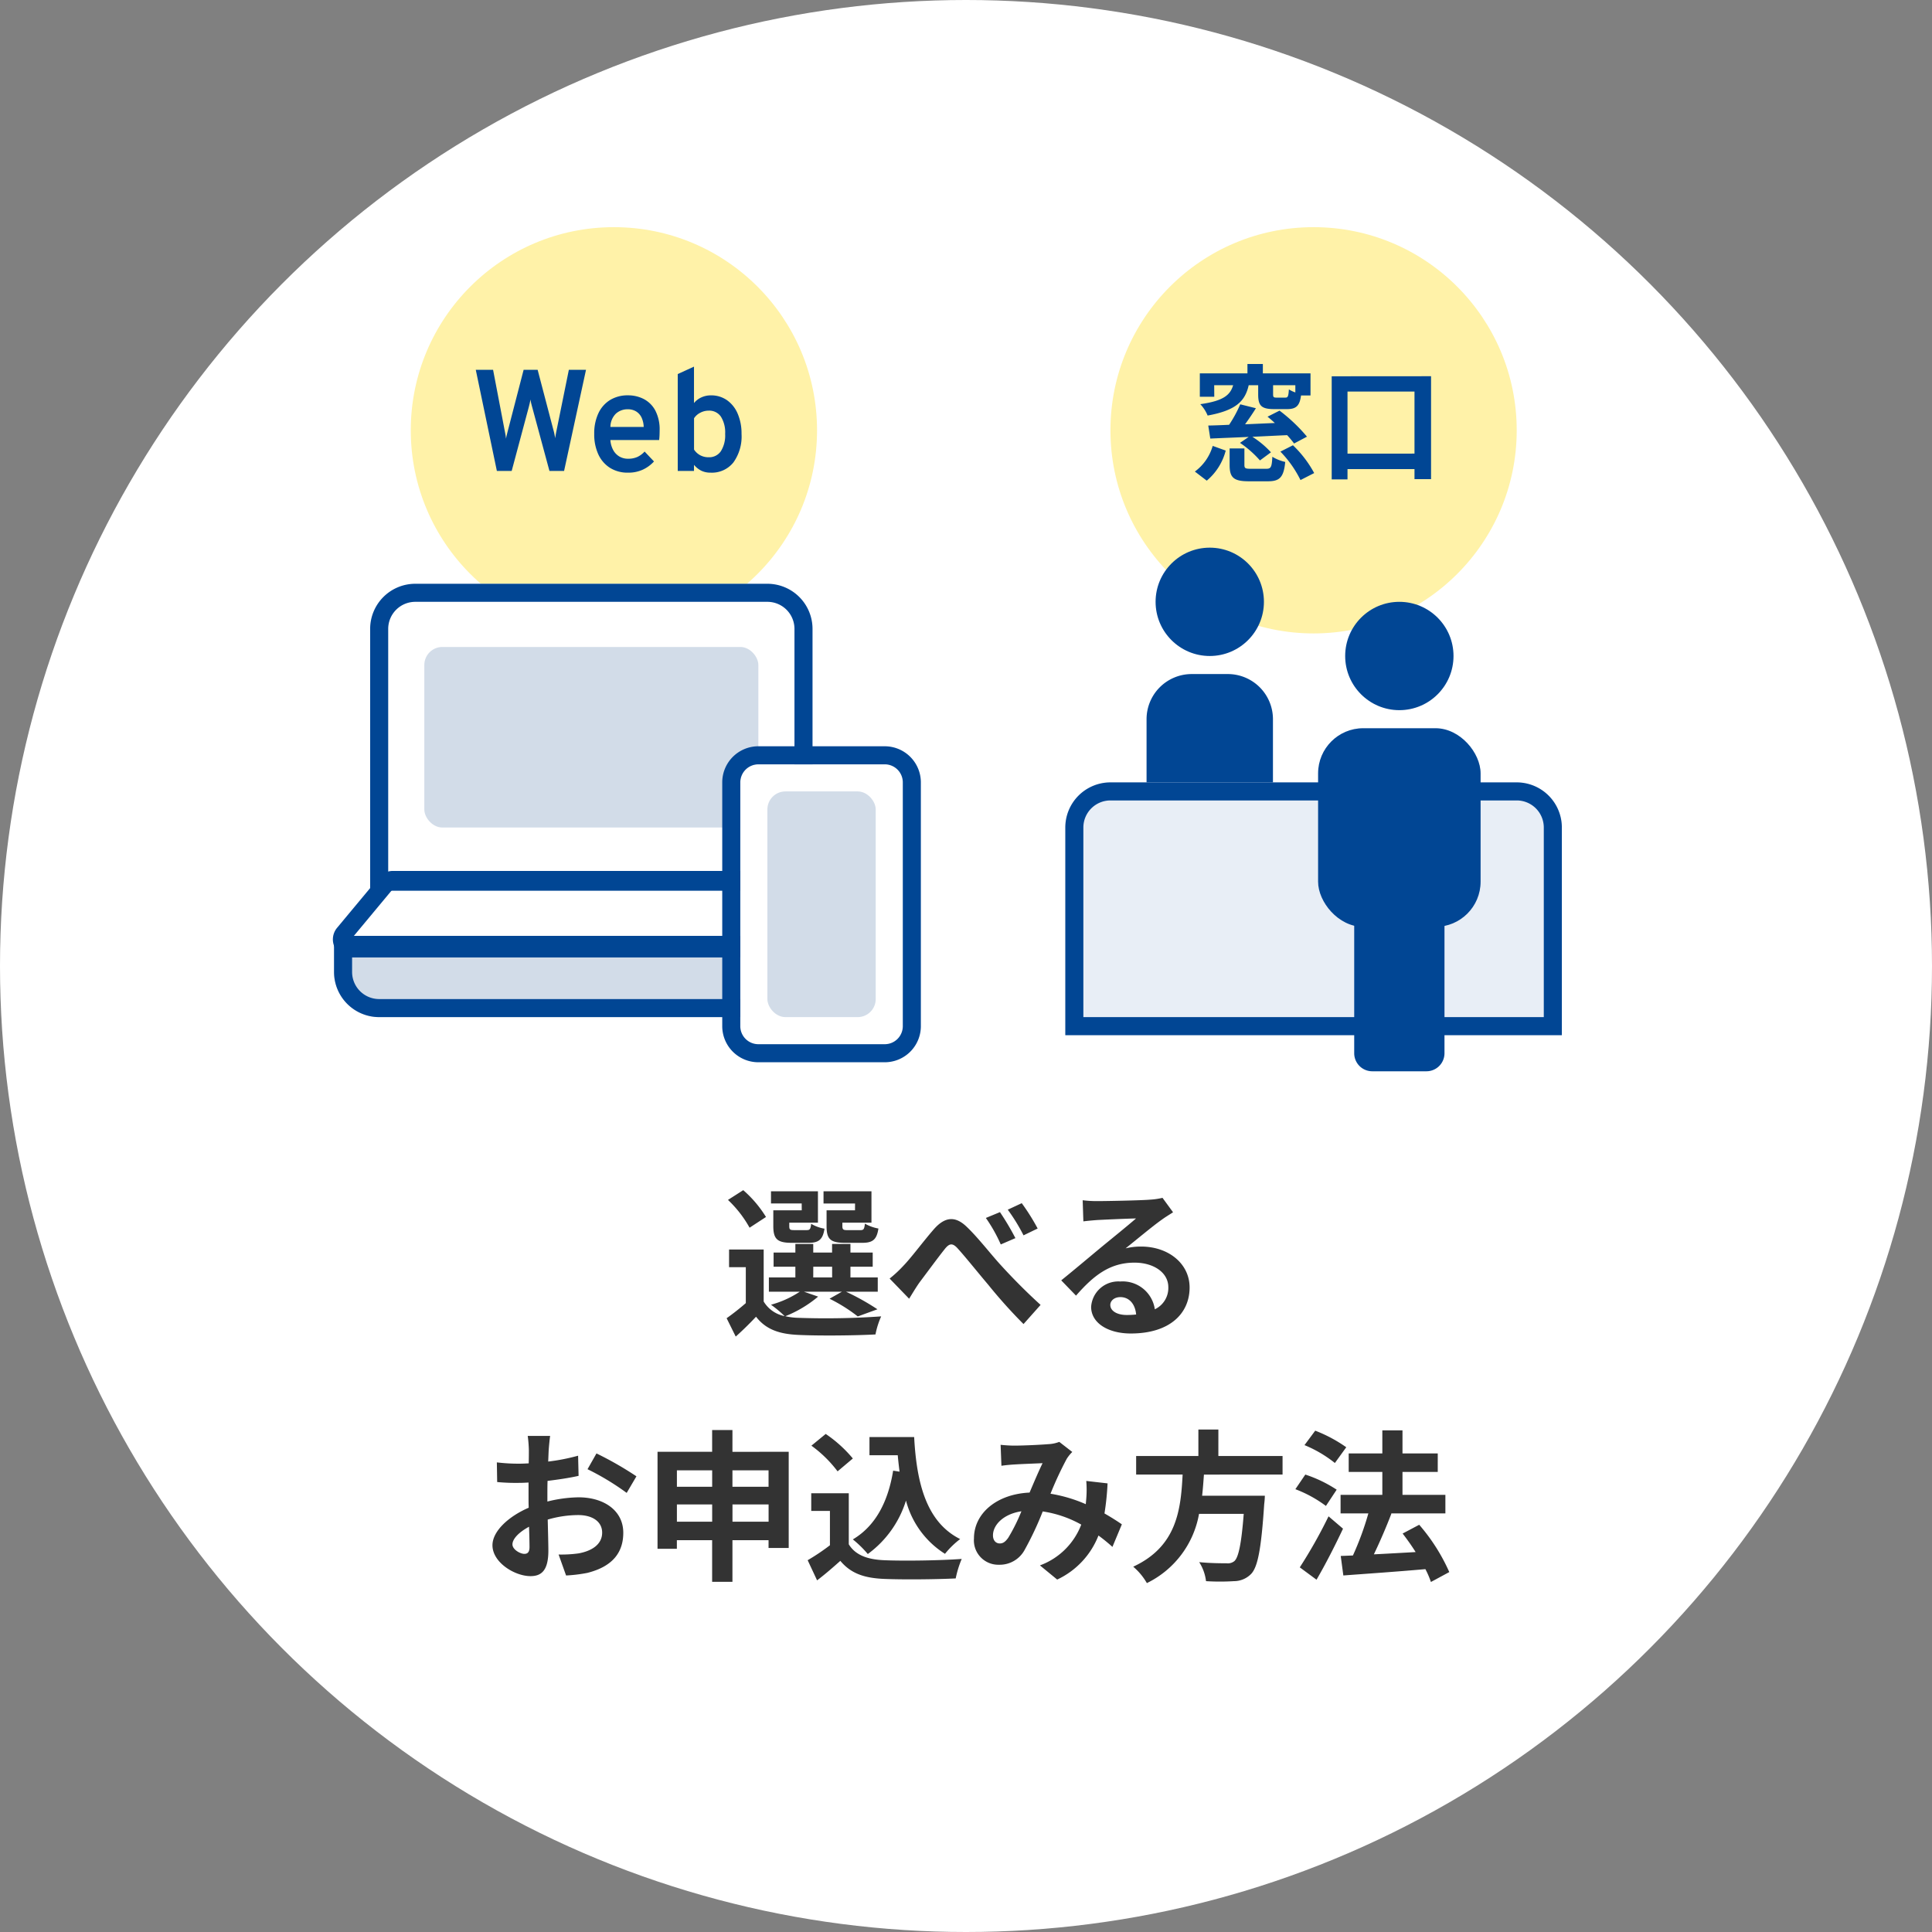 <svg xmlns="http://www.w3.org/2000/svg" width="214" height="214" viewBox="0 0 214 214">
  <rect x="0" y="0" width="214" height="214" fill="#808080" stroke="none"/>
  <g id="support01" transform="translate(-472 -9781.668)">
    <circle id="楕円形_4" data-name="楕円形 4" cx="107" cy="107" r="107" transform="translate(472 9781.668)" fill="#fff"/>
    <path id="パス_1143" data-name="パス 1143" d="M-12.294-12.6h-3.15v1.746c0,1.44.414,1.854,2.034,1.854h1.926c1.134,0,1.6-.342,1.782-1.584a4.59,4.59,0,0,1-1.494-.54c-.072.612-.144.72-.5.72h-1.458c-.45,0-.54-.072-.54-.468v-.36h3.222v-3.474h-5.31v1.35h3.492Zm-5.9,0h-3.15v1.746c0,1.44.45,1.854,2.034,1.854h1.89c1.08,0,1.566-.342,1.746-1.566a4.2,4.2,0,0,1-1.476-.54c-.072.594-.144.7-.5.7h-1.386c-.468,0-.54-.072-.54-.45v-.378H-16.4v-3.474h-5.2v1.35h3.4Zm-3.96.738a12.875,12.875,0,0,0-2.52-2.97l-1.692,1.08a12.663,12.663,0,0,1,2.394,3.078Zm5.238,5.508h2.088v1.188H-16.92Zm-1.026,2.772h4.194l-1.368.774A17.952,17.952,0,0,1-11.988-.846l2.178-.792a26.95,26.95,0,0,0-3.474-1.944h3.51V-5.166H-12.8V-6.354h2.466V-7.92H-12.8v-.954h-2.034v.954H-16.92v-.954H-18.9v.954h-2.412v1.566H-18.9v1.188h-2.934v1.584h3.42A11.119,11.119,0,0,1-21.6-2.142a12.753,12.753,0,0,1,1.512,1.26A3.462,3.462,0,0,1-22.41-2.5v-5.76h-3.834V-6.3h1.854v3.978A26.834,26.834,0,0,1-26.514-.648l1.008,2.034c.864-.774,1.566-1.476,2.25-2.2,1.08,1.4,2.556,1.926,4.716,2.016,2.25.108,6.228.072,8.514-.054a8.928,8.928,0,0,1,.63-2,87.529,87.529,0,0,1-9.144.162,7.36,7.36,0,0,1-1.476-.18A13.1,13.1,0,0,0-16.38-3.042ZM-8.46-5.04-6.3-2.808C-5.994-3.294-5.58-4-5.166-4.59c.774-1.026,2.07-2.79,2.79-3.69.522-.666.882-.756,1.494-.054.864.954,2.214,2.646,3.33,3.96A56.259,56.259,0,0,0,6.372,0l1.89-2.124C6.552-3.672,5-5.274,3.852-6.534,2.79-7.686,1.368-9.54.126-10.728c-1.314-1.3-2.484-1.17-3.726.27-1.134,1.3-2.5,3.15-3.348,4.014A13.451,13.451,0,0,1-8.46-5.04ZM3.762-12.4,2.2-11.754A17.021,17.021,0,0,1,3.852-8.82l1.62-.7A28.873,28.873,0,0,0,3.762-12.4Zm2.412-.99-1.548.72A20.207,20.207,0,0,1,6.372-9.828l1.566-.756A23.743,23.743,0,0,0,6.174-13.392Zm9.81,11.268c0-.45.432-.864,1.116-.864.972,0,1.638.756,1.746,1.926a9.4,9.4,0,0,1-1.044.054C16.722-1.008,15.984-1.458,15.984-2.124Zm-3.06-11.592L13-11.376c.414-.054.99-.108,1.476-.144.954-.054,3.438-.162,4.356-.18-.882.774-2.754,2.286-3.762,3.114C14-7.7,11.826-5.868,10.548-4.842L12.186-3.15c1.926-2.2,3.726-3.654,6.48-3.654,2.124,0,3.744,1.1,3.744,2.718a2.609,2.609,0,0,1-1.494,2.448,3.6,3.6,0,0,0-3.834-3.078A3.016,3.016,0,0,0,13.86-1.908c0,1.8,1.89,2.952,4.392,2.952,4.356,0,6.516-2.25,6.516-5.094,0-2.628-2.322-4.536-5.382-4.536a7.032,7.032,0,0,0-1.71.2c1.134-.9,3.024-2.484,4-3.168.414-.306.846-.558,1.26-.828l-1.17-1.6a7.865,7.865,0,0,1-1.368.2c-1.026.09-4.878.162-5.832.162A12.491,12.491,0,0,1,12.924-13.716Zm-58.986,26.1h-2.484a14.487,14.487,0,0,1,.126,1.584c0,.306,0,.828-.018,1.458-.36.018-.72.036-1.044.036a19.96,19.96,0,0,1-2.484-.144l.036,2.178a22.068,22.068,0,0,0,2.52.09c.288,0,.612-.018.954-.036v1.512c0,.414,0,.846.018,1.278-2.214.954-4.014,2.592-4.014,4.158,0,1.908,2.466,3.42,4.212,3.42,1.188,0,1.98-.594,1.98-2.826,0-.612-.036-2.016-.072-3.438a12.136,12.136,0,0,1,3.384-.5c1.566,0,2.646.72,2.646,1.944,0,1.314-1.152,2.034-2.61,2.3a13.86,13.86,0,0,1-2.214.126l.828,2.322a16.481,16.481,0,0,0,2.358-.288c2.862-.72,3.978-2.322,3.978-4.446,0-2.484-2.178-3.924-4.95-3.924a14.915,14.915,0,0,0-3.456.468V18.99c0-.522,0-1.08.018-1.62,1.17-.144,2.412-.324,3.438-.558l-.054-2.232a22.045,22.045,0,0,1-3.312.648c.018-.45.036-.882.054-1.278C-46.188,13.482-46.116,12.708-46.062,12.384Zm5.13,1.944-.99,1.746A28.639,28.639,0,0,1-37.584,18.7l1.08-1.836A37.614,37.614,0,0,0-40.932,14.328Zm-9.306,10.08c0-.63.738-1.368,1.836-1.962.036.972.054,1.8.054,2.25,0,.612-.252.756-.576.756C-49.392,25.452-50.238,24.966-50.238,24.408Zm24.372-2.52V19.98h4v1.908Zm-6.156,0V19.98h3.906v1.908Zm3.906-5.688v1.818h-3.906V16.2Zm6.246,0v1.818h-4V16.2Zm-4-2.052V11.736h-2.25v2.412h-6.048V24.894h2.142V23.94h3.906v4.608h2.25V23.94h4V24.8h2.232V14.148Zm17.8,2.088c-.558,3.438-1.944,6.12-4.464,7.614a11.815,11.815,0,0,1,1.656,1.62,11.558,11.558,0,0,0,4.23-5.922,9.94,9.94,0,0,0,4.32,5.9A9.592,9.592,0,0,1-.648,23.814c-3.744-1.872-4.824-6.21-5.094-11.3h-4.95v2.016H-7.56c.054.612.126,1.224.2,1.818Zm-4.464-1.35a14.414,14.414,0,0,0-3.006-2.718l-1.584,1.3a13.621,13.621,0,0,1,2.9,2.844Zm-.45,3.852h-4.158V20.7h2.07v3.8a23.639,23.639,0,0,1-2.466,1.656l1.044,2.232c.99-.756,1.782-1.458,2.574-2.16,1.17,1.4,2.646,1.908,4.86,2,2.142.09,5.76.054,7.92-.054a11.211,11.211,0,0,1,.666-2.16c-2.394.18-6.444.234-8.55.144-1.872-.072-3.222-.558-3.96-1.764ZM3.834,13.374l.09,2.322c.468-.072,1.1-.126,1.458-.144.828-.054,2.376-.108,3.1-.144-.414.846-.936,2.07-1.44,3.258C3.42,18.828.882,20.952.882,23.742a2.7,2.7,0,0,0,2.772,2.916,3.137,3.137,0,0,0,2.808-1.584A35.381,35.381,0,0,0,8.5,20.754a12.48,12.48,0,0,1,4.266,1.458A7.754,7.754,0,0,1,8.19,26.73L10.1,28.3a9,9,0,0,0,4.572-4.878,18.768,18.768,0,0,1,1.548,1.26l1.044-2.5c-.522-.36-1.17-.774-1.926-1.206a29.232,29.232,0,0,0,.342-3.33l-2.358-.27a11.856,11.856,0,0,1,0,1.962c-.018.2-.036.4-.054.612A16.2,16.2,0,0,0,9.36,18.792a38.352,38.352,0,0,1,1.8-3.87,4.339,4.339,0,0,1,.612-.756l-1.44-1.116a3.867,3.867,0,0,1-1.224.252c-.846.072-2.754.162-3.78.162C4.932,13.464,4.32,13.428,3.834,13.374ZM2.988,23.4c0-1.134,1.134-2.358,3.15-2.664A20.159,20.159,0,0,1,4.68,23.67c-.324.45-.576.63-.936.63C3.33,24.3,2.988,23.994,2.988,23.4Zm32.076-6.732V14.616h-7.11V11.682H25.74v2.934H18.846v2.052h5.148c-.2,3.852-.612,7.956-5.472,10.206a6.843,6.843,0,0,1,1.512,1.818,10.566,10.566,0,0,0,5.778-7.668h4.95c-.252,3.276-.576,4.842-1.044,5.238a1.155,1.155,0,0,1-.864.234c-.522,0-1.782,0-3.024-.126a4.981,4.981,0,0,1,.756,2.106,24.654,24.654,0,0,0,3.078,0,2.657,2.657,0,0,0,1.944-.828c.72-.792,1.1-2.808,1.422-7.7a8.757,8.757,0,0,0,.072-.936H26.154c.09-.774.144-1.566.2-2.34Zm7.056-3.024a15.8,15.8,0,0,0-3.438-1.836l-1.188,1.6a13.729,13.729,0,0,1,3.366,1.98Zm-1.062,4.7a14.5,14.5,0,0,0-3.474-1.674l-1.1,1.62a13.867,13.867,0,0,1,3.384,1.854Zm-.9,2.952a53.792,53.792,0,0,1-3.186,5.652l1.854,1.368c1.008-1.728,2.052-3.78,2.934-5.652Zm13.374,6.174A20.943,20.943,0,0,0,50.2,22.23l-1.836.972c.486.63.99,1.332,1.44,2.052-1.584.09-3.186.18-4.626.252.648-1.35,1.368-3.006,1.944-4.518l-.072-.018H53.1V18.918H48.348V16.38h3.906V14.328H48.348V11.772H46.116v2.556H42.39V16.38h3.726v2.538H41.49V20.97h3.078a32.613,32.613,0,0,1-1.71,4.662l-1.35.054.288,2.16c2.43-.18,5.832-.414,9.09-.7a9.941,9.941,0,0,1,.612,1.422Z" transform="translate(579 9928.33)" fill="#333"/>
    <g id="グループ_744" data-name="グループ 744" transform="translate(-27 -107.67)">
      <circle id="楕円形_35" data-name="楕円形 35" cx="22.5" cy="22.5" r="22.5" transform="translate(544.5 9914.5)" fill="#fff2a8"/>
      <circle id="楕円形_36" data-name="楕円形 36" cx="22.5" cy="22.5" r="22.5" transform="translate(622 9914.5)" fill="#fff2a8"/>
      <g id="グループ_746" data-name="グループ 746" transform="translate(32)">
        <circle id="楕円形_32" data-name="楕円形 32" cx="6" cy="6" r="6" transform="translate(595 9950)" fill="#014694"/>
        <circle id="楕円形_33" data-name="楕円形 33" cx="6" cy="6" r="6" transform="translate(616 9956)" fill="#014694"/>
        <path id="長方形_220" data-name="長方形 220" d="M5,0H9a5,5,0,0,1,5,5v8a0,0,0,0,1,0,0H0a0,0,0,0,1,0,0V5A5,5,0,0,1,5,0Z" transform="translate(594 9964)" fill="#014694"/>
        <path id="長方形_224" data-name="長方形 224" d="M5,0H50a5,5,0,0,1,5,5V28a0,0,0,0,1,0,0H0a0,0,0,0,1,0,0V5A5,5,0,0,1,5,0Z" transform="translate(585 9976)" fill="#e8eef6"/>
        <path id="長方形_224_-_アウトライン" data-name="長方形 224 - アウトライン" d="M5,2A3,3,0,0,0,2,5V26H53V5a3,3,0,0,0-3-3H5M5,0H50a5,5,0,0,1,5,5V28H0V5A5,5,0,0,1,5,0Z" transform="translate(585 9976)" fill="#014694"/>
        <rect id="長方形_223" data-name="長方形 223" width="18" height="22" rx="5" transform="translate(613 9970)" fill="#014694"/>
        <path id="長方形_222" data-name="長方形 222" d="M5,0H5a5,5,0,0,1,5,5V23a2,2,0,0,1-2,2H2a2,2,0,0,1-2-2V5A5,5,0,0,1,5,0Z" transform="translate(617 9983)" fill="#014694"/>
      </g>
      <path id="パス_815" data-name="パス 815" d="M-12.464,0-14.8-11.2h1.917l1.267,6.637q.059.291.1.52t.066.475q.038-.237.1-.48t.131-.512L-9.5-11.2h1.552l1.738,6.627q.074.264.122.494t.077.456q.037-.219.077-.445t.093-.48L-4.49-11.2h1.9L-5.018,0H-6.64l-1.9-7.027q-.067-.24-.117-.446t-.088-.44q-.038.24-.085.437t-.11.443L-10.822,0ZM2.061.192a3.636,3.636,0,0,1-2-.536,3.483,3.483,0,0,1-1.291-1.5A5.263,5.263,0,0,1-1.68-4.1a5.208,5.208,0,0,1,.464-2.29,3.416,3.416,0,0,1,1.3-1.47,3.716,3.716,0,0,1,1.973-.512,3.751,3.751,0,0,1,1.763.415A3.048,3.048,0,0,1,5.092-6.678a4.516,4.516,0,0,1,.473,2.191q0,.2-.01.489t-.044.574H.109a2.722,2.722,0,0,0,.3,1.088,1.864,1.864,0,0,0,.674.726,1.875,1.875,0,0,0,1,.26,2.46,2.46,0,0,0,1-.19A2.509,2.509,0,0,0,3.9-2.147l1.04,1.1a3.933,3.933,0,0,1-1.226.9A3.786,3.786,0,0,1,2.061.192ZM.112-4.87H3.8A2.635,2.635,0,0,0,3.569-5.9a1.6,1.6,0,0,0-.6-.684,1.723,1.723,0,0,0-.938-.243,1.9,1.9,0,0,0-1.308.48A2.089,2.089,0,0,0,.112-4.87ZM11.216.192A2.336,2.336,0,0,1,10.2-.014a2.591,2.591,0,0,1-.829-.658V0h-1.8V-10.73l1.8-.822v4.035a2.272,2.272,0,0,1,.822-.63,2.492,2.492,0,0,1,1.047-.222,3.037,3.037,0,0,1,1.782.531,3.478,3.478,0,0,1,1.186,1.493A5.532,5.532,0,0,1,14.637-4.1a4.932,4.932,0,0,1-.9,3.159A3.044,3.044,0,0,1,11.216.192Zm-.224-1.706a1.561,1.561,0,0,0,1.357-.67A3.285,3.285,0,0,0,12.822-4.1a3.278,3.278,0,0,0-.471-1.914,1.566,1.566,0,0,0-1.359-.662,1.968,1.968,0,0,0-.93.234,1.781,1.781,0,0,0-.686.61v3.466a1.88,1.88,0,0,0,.674.625A1.933,1.933,0,0,0,10.992-1.514Z" transform="translate(566.5 9941.5)" fill="#014694"/>
      <path id="パス_814" data-name="パス 814" d="M-2.52-8.694a3.422,3.422,0,0,1-.714-.336c-.056.784-.112.91-.392.91h-.966c-.322,0-.392-.042-.392-.364V-9.492H-2.52Zm-8.988-.8h2.1c-.322,1.078-1.05,1.736-3.64,2.1a4.117,4.117,0,0,1,.812,1.26c3.178-.574,4.158-1.624,4.55-3.36h1.05V-8.47c0,1.232.336,1.624,1.778,1.624h1.4c1.008,0,1.414-.336,1.568-1.512H-.84v-2.45H-6.118v-1.036H-7.826v1.036H-13.1v2.59h1.6Zm10.276,5.7A18.292,18.292,0,0,0-4.27-6.678l-1.33.672c.266.21.532.448.812.7-1.12.042-2.24.1-3.3.14.406-.56.826-1.176,1.2-1.778l-1.736-.434A13.906,13.906,0,0,1-9.856-5.11c-.854.042-1.638.07-2.31.084l.224,1.442c1.19-.056,2.674-.112,4.256-.182l-.966.658A11.525,11.525,0,0,1-6.44-1.162l1.218-.9A10.056,10.056,0,0,0-7.28-3.78c1.246-.056,2.562-.126,3.85-.182a11.633,11.633,0,0,1,.77.924Zm-11.1,4.872a6.433,6.433,0,0,0,2.1-3.332l-1.442-.518A5.361,5.361,0,0,1-13.65.07ZM-7.476-.238c-.588,0-.686-.056-.686-.434v-1.82H-9.8V-.658c0,1.372.42,1.806,2.114,1.806h2.128c1.3,0,1.75-.434,1.918-2.142a4.773,4.773,0,0,1-1.428-.574c-.056,1.148-.154,1.33-.658,1.33Zm3.3-1.9a12.242,12.242,0,0,1,2.226,3.15L-.434.238a12.359,12.359,0,0,0-2.352-3.08Zm7.434.224V-8.792h7.42v6.874Zm-1.75-8.568V.938h1.75V-.2h7.42V.91h1.834v-11.4Z" transform="translate(645 9941.5)" fill="#014694"/>
      <g id="グループ_747" data-name="グループ 747" transform="translate(27 13)">
        <g id="グループ_743" data-name="グループ 743" transform="translate(-3 -5)">
          <path id="長方形_215" data-name="長方形 215" d="M5,0H44a5,5,0,0,1,5,5V34a0,0,0,0,1,0,0H0a0,0,0,0,1,0,0V5A5,5,0,0,1,5,0Z" transform="translate(516 9946)" fill="#fff"/>
          <path id="長方形_215_-_アウトライン" data-name="長方形 215 - アウトライン" d="M5,2A3,3,0,0,0,2,5V32H47V5a3,3,0,0,0-3-3H5M5,0H44a5,5,0,0,1,5,5V34H0V5A5,5,0,0,1,5,0Z" transform="translate(516 9946)" fill="#014694"/>
          <path id="長方形_216" data-name="長方形 216" d="M0,0H58a0,0,0,0,1,0,0V4a5,5,0,0,1-5,5H5A5,5,0,0,1,0,4V0A0,0,0,0,1,0,0Z" transform="translate(512 9985)" fill="#d2dce8"/>
          <path id="長方形_216_-_アウトライン" data-name="長方形 216 - アウトライン" d="M2,2V4A3,3,0,0,0,5,7H53a3,3,0,0,0,3-3V2H2M0,0H58V4a5,5,0,0,1-5,5H5A5,5,0,0,1,0,4Z" transform="translate(512 9985)" fill="#014694"/>
          <path id="パス_325" data-name="パス 325" d="M-.537,0-5.184,5.585H47.73L43.389,0H-.537m0-2H43.389a2,2,0,0,1,1.579.773l4.341,5.585A2,2,0,0,1,47.73,7.585H-5.184A2,2,0,0,1-6.995,6.434a2,2,0,0,1,.273-2.128l4.647-5.585A2,2,0,0,1-.537-2Z" transform="translate(519.056 9979.807)" fill="#014694"/>
          <rect id="長方形_217" data-name="長方形 217" width="37" height="20" rx="2" transform="translate(522 9953)" fill="#d2dce8"/>
        </g>
        <g id="グループ_744-2" data-name="グループ 744">
          <rect id="長方形_218" data-name="長方形 218" width="18" height="31" rx="2" transform="translate(554 9961)" fill="#fff"/>
          <path id="長方形_218_-_アウトライン" data-name="長方形 218 - アウトライン" d="M2,0A2,2,0,0,0,0,2V29a2,2,0,0,0,2,2H16a2,2,0,0,0,2-2V2a2,2,0,0,0-2-2H2M2-2H16a4,4,0,0,1,4,4V29a4,4,0,0,1-4,4H2a4,4,0,0,1-4-4V2A4,4,0,0,1,2-2Z" transform="translate(554 9961)" fill="#014694"/>
          <rect id="長方形_219" data-name="長方形 219" width="12" height="25" rx="2" transform="translate(557 9964)" fill="#d2dce8"/>
        </g>
      </g>
    </g>
  </g>
</svg>
